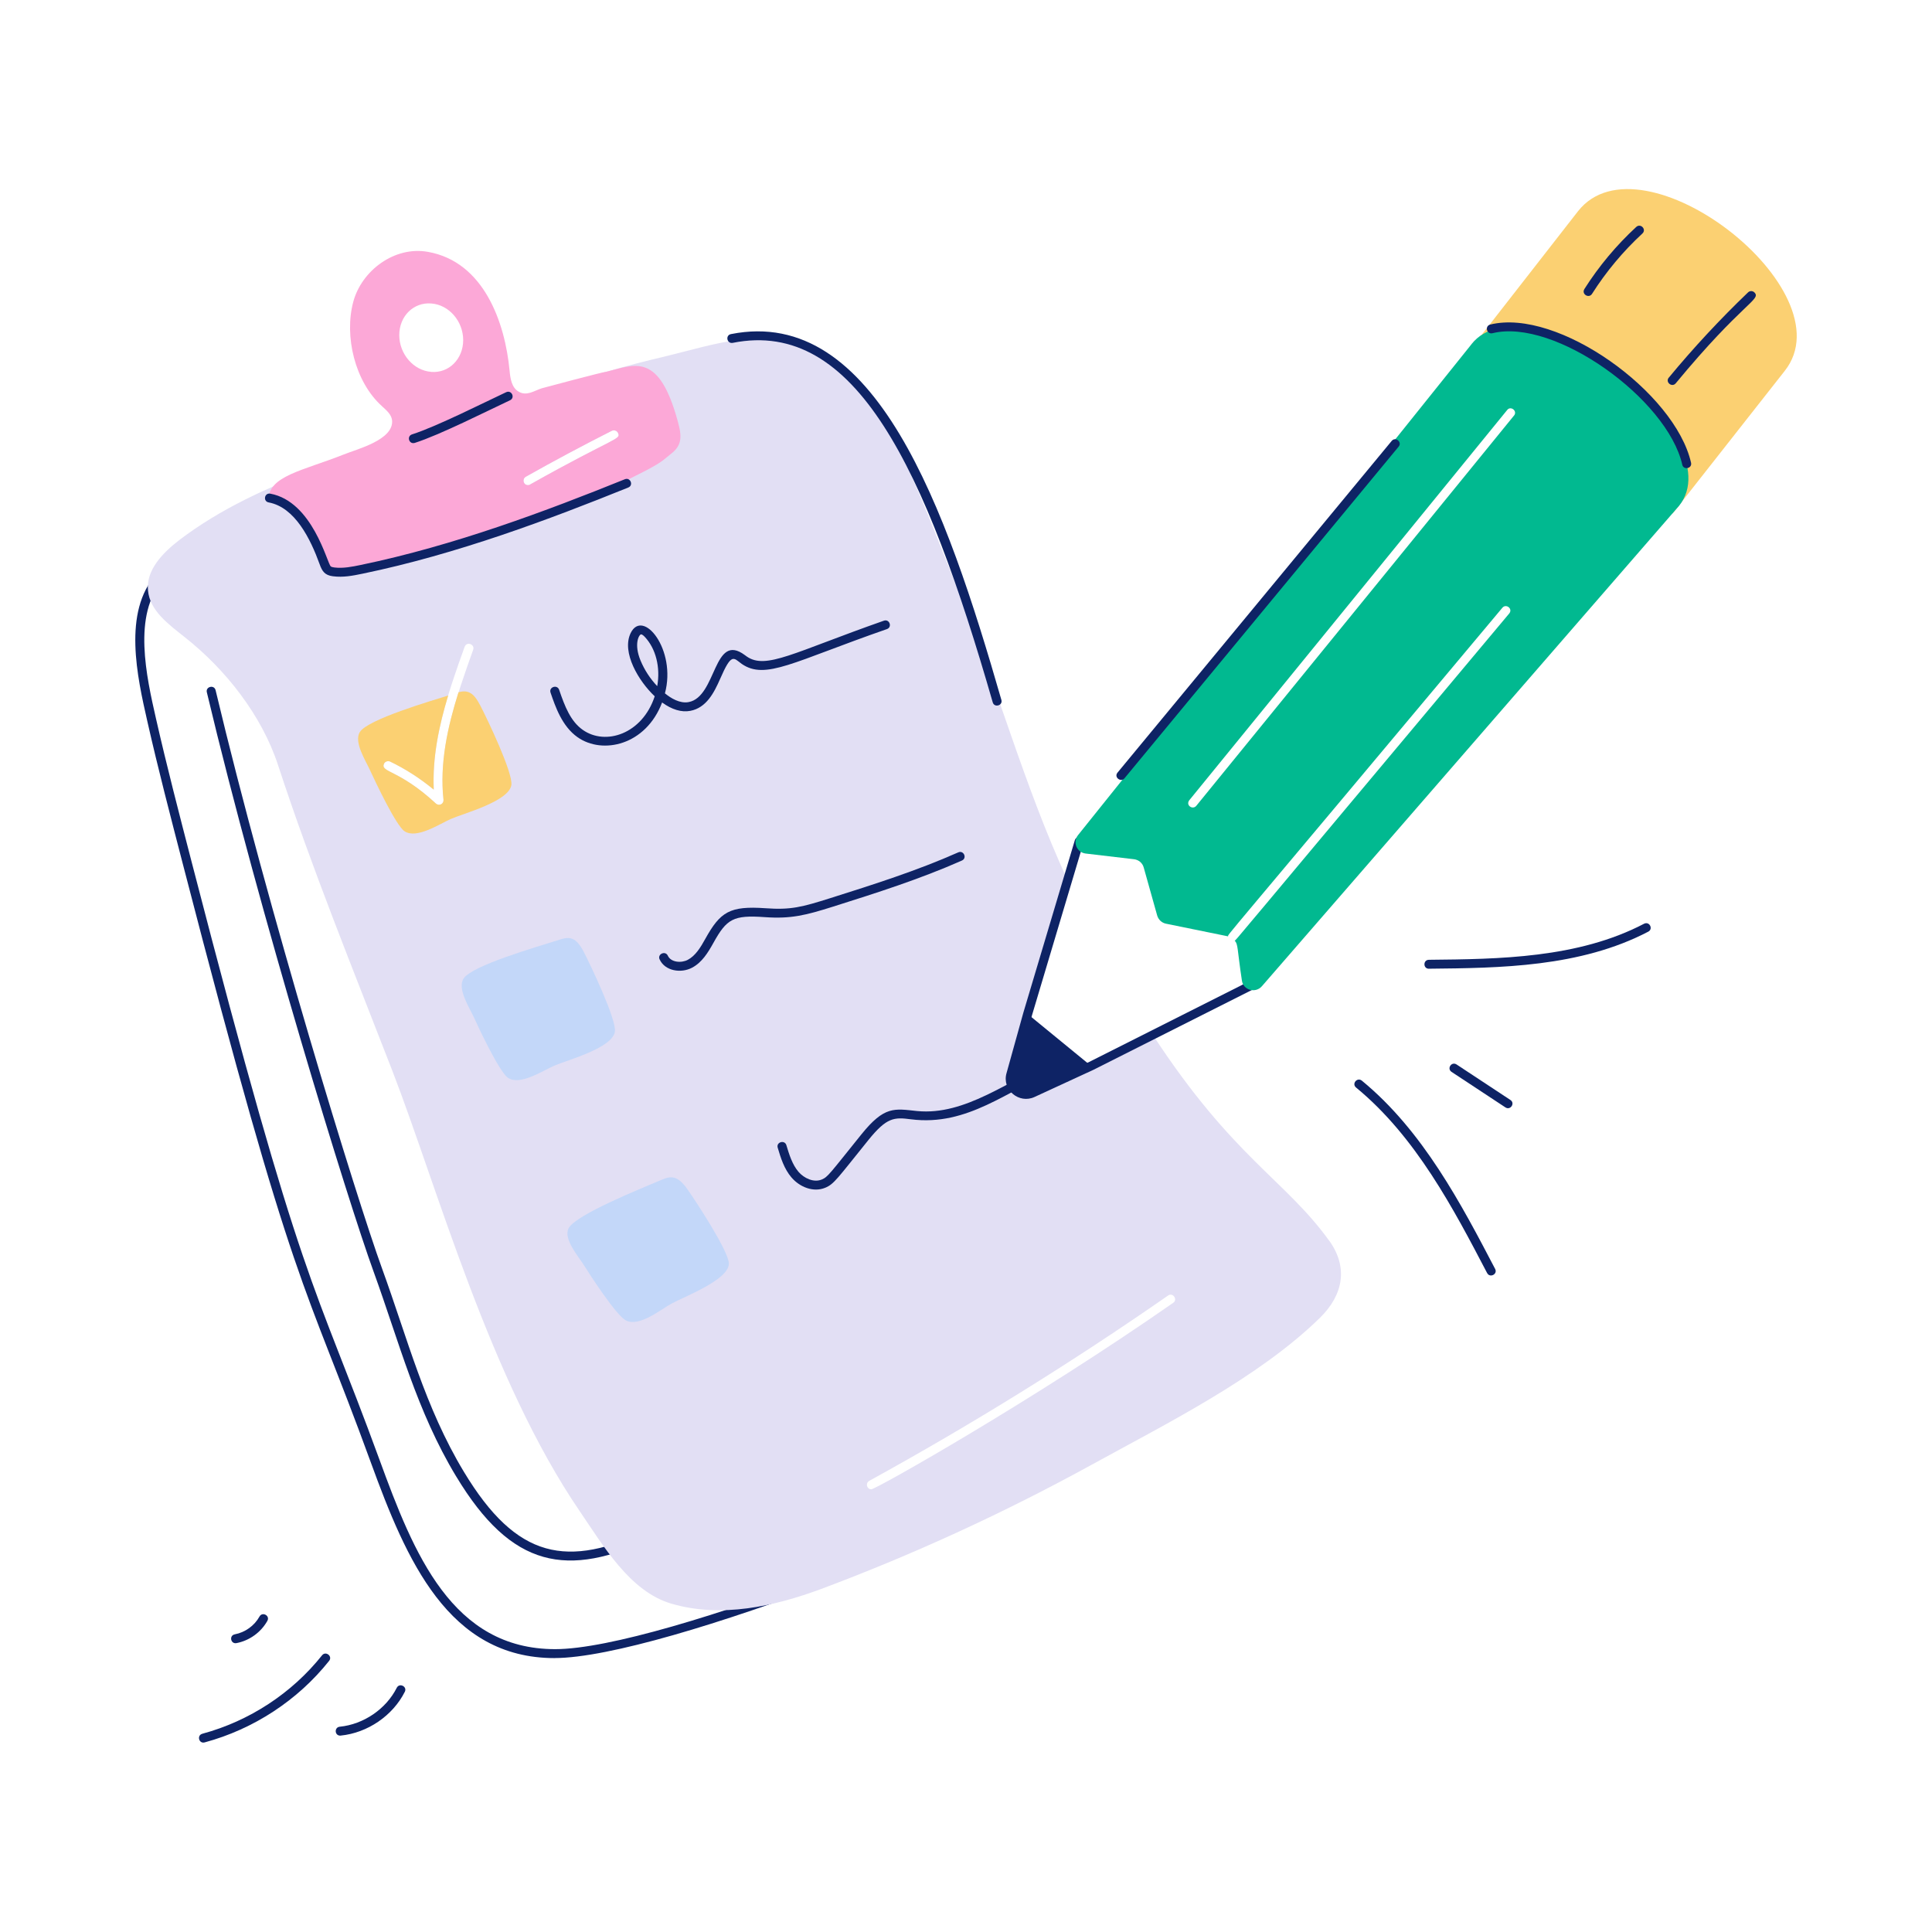 <svg width="187" height="186" viewBox="0 0 187 186" fill="none" xmlns="http://www.w3.org/2000/svg">
<path d="M53.68 160.485C43.377 160.485 39.33 150.965 35.915 141.608C29.322 123.504 28.682 126.06 17.705 83.658C16.52 79.081 15.304 74.427 14.257 69.798C13.292 65.543 11.852 59.198 15.132 55.586C15.514 55.161 16.168 55.738 15.779 56.164C12.802 59.442 14.182 65.525 15.098 69.55C16.157 74.212 17.361 78.83 18.554 83.444C29.46 125.579 30.215 123.456 36.742 141.312C40.055 150.388 43.754 159.619 53.74 159.619C64.003 159.619 97.771 146.122 105.038 140.646C105.494 140.298 106.029 140.986 105.565 141.334C98.231 146.862 64.089 160.481 53.68 160.481V160.485Z" fill="#0E2365"/>
<path d="M44.147 142.892C40.321 136.546 38.657 129.956 36.147 123.041C33.697 116.307 25.163 88.605 20.02 67.004C19.886 66.457 20.731 66.239 20.869 66.808C25.963 88.206 34.528 116.041 36.97 122.752C39.453 129.572 41.118 136.183 44.899 142.451C50.03 150.961 54.926 151.805 62.828 148.064C67.447 145.877 71.789 143.132 75.058 140.982C75.544 140.668 76.019 141.386 75.544 141.7C72.249 143.865 67.874 146.632 63.21 148.845C54.918 152.767 49.525 151.812 44.151 142.895L44.147 142.892Z" fill="#0E2365"/>
<path d="M128.664 120.105C124.423 114.199 119.359 112.072 111.576 100.158L105.618 103.166L99.956 105.774C98.766 106.329 97.476 105.219 97.842 103.976L99.469 98.134L103.329 85.188C99.065 75.956 96.515 66.347 92.722 57.064C88.694 47.233 85.583 37.336 78.918 34.024C73.921 31.534 69.359 33.299 64.328 34.509C62.425 34.956 60.555 35.441 58.703 35.978C58.67 35.978 58.651 35.978 58.617 35.996C54.058 37.276 49.585 38.76 45.075 40.455C35.661 43.973 25.387 46.16 17.346 52.276C15.757 53.505 14.13 55.162 14.325 57.149C14.5 59.121 16.333 60.435 17.889 61.678C21.838 64.79 25.331 69.233 26.906 74.036C30.189 84.063 34.173 93.827 37.984 103.662C42.322 114.88 47.416 133.539 56.138 146.304C58.34 149.52 60.959 154.067 65.013 155.225C69.819 156.624 74.92 155.484 79.498 153.789C88.496 150.419 97.251 146.389 105.655 141.775C112.941 137.765 121.801 133.376 127.759 127.549C130.048 125.303 130.485 122.639 128.667 120.097L128.664 120.105ZM42.928 77.41C42.965 77.765 42.565 78.065 42.195 77.773C38.612 74.447 36.776 74.772 37.18 73.903C37.284 73.695 37.565 73.61 37.774 73.714C39.278 74.439 40.691 75.357 41.986 76.426C41.772 71.705 43.369 67.05 44.974 62.599C45.191 62.04 45.991 62.385 45.797 62.891C44.177 67.457 42.386 72.4 42.932 77.41H42.928ZM51.332 46.885C51.261 46.937 51.175 46.956 51.104 46.956C50.651 46.956 50.509 46.364 50.894 46.142C53.621 44.602 56.414 43.115 59.212 41.698C59.44 41.594 59.702 41.679 59.807 41.886C60.147 42.564 59.601 42.238 51.332 46.882V46.885ZM113.55 126.102C100.027 135.534 84.779 144.147 84.337 144.147C83.896 144.147 83.743 143.559 84.128 143.333C94.035 137.887 103.767 131.856 113.06 125.392C113.52 125.063 114.029 125.784 113.55 126.102Z" fill="#E2DFF4"/>
<path d="M49.496 75.977C49.253 77.568 44.918 78.708 43.643 79.263C42.543 79.748 40.322 81.235 39.151 80.454C38.294 79.862 36.267 75.519 35.83 74.579C35.445 73.698 34.207 71.83 34.835 70.845C35.609 69.617 41.84 67.804 43.381 67.319C42.491 70.242 41.844 73.317 41.982 76.429C40.688 75.356 39.274 74.442 37.771 73.717C37.562 73.613 37.281 73.698 37.176 73.905C36.769 74.775 38.605 74.445 42.192 77.775C42.558 78.068 42.962 77.768 42.925 77.413C42.539 73.887 43.325 70.342 44.376 67.008C45.453 66.679 45.969 67.29 46.489 68.289C47.169 69.591 49.668 74.827 49.496 75.981V75.977Z" fill="#FBD072"/>
<path d="M49.173 104.323C50.344 105.108 52.554 103.613 53.654 103.143C54.944 102.592 59.267 101.445 59.514 99.857C59.694 98.707 57.162 93.412 56.519 92.161C55.737 90.641 55.105 90.648 54.181 90.944C51.859 91.684 45.68 93.445 44.865 94.718C44.233 95.706 45.463 97.571 45.863 98.455C46.282 99.384 48.324 103.757 49.177 104.327L49.173 104.323Z" fill="#C3D7F9"/>
<path d="M60.596 127.814C61.883 128.454 63.943 126.752 65.002 126.171C66.243 125.49 70.492 123.899 70.548 122.323C70.589 121.206 67.433 116.385 66.554 115.13C65.578 113.736 64.934 113.806 64.029 114.194C62.249 114.96 55.708 117.55 55.031 118.893C54.511 119.926 55.992 121.613 56.504 122.434C57.024 123.267 59.642 127.337 60.596 127.81V127.814Z" fill="#C3D7F9"/>
<path d="M55.895 71.348C54.403 70.294 53.759 68.414 53.288 67.038C53.105 66.494 53.931 66.224 54.118 66.76C54.676 68.396 55.233 69.816 56.404 70.641C58.614 72.203 62.174 71.041 63.371 67.393C61.838 65.957 60.136 63.153 61.041 61.277C62.223 58.842 65.499 62.879 64.359 67.108C64.942 67.585 65.802 68.111 66.651 67.955C69.392 67.441 69.034 61.129 72.097 63.408L72.284 63.545C74.146 64.832 76.801 63.149 85.546 60.078C86.092 59.878 86.387 60.692 85.849 60.888C76.745 64.052 74.097 65.85 71.782 64.251C70.986 63.66 70.806 63.167 69.707 65.698C69.116 67.045 68.371 68.51 66.816 68.802C65.963 68.965 65.028 68.68 64.085 67.992C62.518 72.132 58.326 73.065 55.895 71.348ZM62.055 61.399C62.055 61.399 62.047 61.399 62.043 61.399C61.849 61.432 61.333 62.328 61.998 63.93C62.38 64.847 62.93 65.691 63.614 66.412C63.936 64.585 63.483 62.783 62.406 61.639C62.238 61.458 62.114 61.399 62.055 61.399Z" fill="#0E2365"/>
<path d="M63.845 92.861C63.606 92.343 64.402 91.98 64.642 92.505C64.937 93.146 65.939 93.238 66.575 92.898C67.316 92.502 67.795 91.721 68.258 90.885C69.721 88.251 70.622 87.666 74.085 87.906C76.542 88.084 77.605 87.803 80.391 86.922C84.501 85.623 88.746 84.277 92.748 82.501C93.271 82.264 93.634 83.052 93.107 83.289C89.064 85.083 84.789 86.437 80.66 87.743C77.956 88.598 76.55 88.946 74.025 88.769C70.97 88.55 70.338 88.939 69.055 91.255C68.52 92.217 67.944 93.153 66.99 93.66C65.913 94.233 64.358 93.982 63.849 92.861H63.845Z" fill="#0E2365"/>
<path d="M76.63 113.991C75.889 113.136 75.564 112.049 75.276 111.087C75.108 110.543 75.946 110.291 76.114 110.839C76.379 111.716 76.679 112.715 77.296 113.429C77.823 114.036 78.758 114.487 79.536 114.165C80.134 113.917 80.288 113.625 83.377 109.792C85.606 107.028 86.552 107.302 88.763 107.535C93.46 107.997 97.585 104.538 101.841 102.832C102.365 102.61 102.709 103.417 102.17 103.631C97.525 105.5 93.699 109.044 88.164 108.334C86.549 108.123 85.834 108.138 84.061 110.332C81.043 114.073 80.729 114.609 79.873 114.961C78.732 115.434 77.412 114.894 76.63 113.987V113.991Z" fill="#0E2365"/>
<path d="M143.365 32.466C143.365 32.466 152.562 20.667 152.745 20.434C158.89 12.649 178.895 28.107 172.75 35.892L161.893 49.701L143.365 32.47V32.466Z" fill="#FBD072"/>
<path d="M97.425 103.861L99.048 98.026L104.029 81.339C104.19 80.788 105.032 81.036 104.867 81.583L99.889 98.263L98.266 104.098C98.004 104.982 98.917 105.789 99.773 105.389L105.436 102.777L121.619 94.626C122.138 94.367 122.527 95.136 122.015 95.395L105.817 103.554L100.144 106.17C98.633 106.88 96.953 105.474 97.425 103.861Z" fill="#0E2365"/>
<path d="M142.431 33.313L104.342 80.832C103.8 81.506 104.219 82.508 105.075 82.612L109.758 83.163C110.211 83.215 110.581 83.526 110.7 83.959L112.009 88.624C112.133 89.02 112.447 89.316 112.847 89.401L118.876 90.63C118.876 90.374 117.376 92.335 145.415 58.825C145.77 58.395 146.459 58.917 146.081 59.376C118.397 92.413 119.68 90.955 119.504 91.044C119.848 91.385 119.736 91.799 120.204 94.9C120.327 95.832 121.513 96.18 122.145 95.451L162.522 48.953C167.885 42.23 147.794 26.568 142.427 33.309L142.431 33.313ZM146.537 40.228L115.787 77.998C115.439 78.409 114.751 77.946 115.106 77.462L145.875 39.692C146.212 39.237 146.911 39.777 146.541 40.228H146.537Z" fill="#01B990"/>
<path d="M105.611 103.176L99.956 105.781C98.759 106.336 97.469 105.229 97.846 103.971L99.458 98.136L105.607 103.172L105.611 103.176Z" fill="#0E2365"/>
<path d="M162.829 44.98C161.385 38.612 150.461 30.76 144.458 32.252C143.882 32.381 143.695 31.549 144.245 31.412C150.793 29.802 162.133 37.975 163.678 44.787C163.805 45.346 162.952 45.531 162.825 44.976L162.829 44.98Z" fill="#0E2365"/>
<path d="M143.938 123.215C140.703 117.025 137.037 110.01 131.252 105.259C130.81 104.892 131.364 104.234 131.813 104.593C137.733 109.455 141.439 116.555 144.716 122.819C144.981 123.33 144.203 123.722 143.941 123.215H143.938Z" fill="#0E2365"/>
<path d="M145.71 107.183L140.497 103.746C140.022 103.432 140.489 102.71 140.983 103.028L146.196 106.466C146.675 106.78 146.196 107.502 145.71 107.183Z" fill="#0E2365"/>
<path d="M138.305 93.763C137.73 93.763 137.73 92.905 138.302 92.897C145.067 92.831 152.738 92.753 159.13 89.408C159.653 89.146 160.042 89.912 159.537 90.174C152.955 93.615 145.172 93.693 138.309 93.76H138.305V93.763Z" fill="#0E2365"/>
<path d="M96.087 67.979C89.58 45.379 82.807 30.809 70.925 33.184C70.352 33.291 70.188 32.448 70.749 32.337C84.718 29.555 91.573 49.153 96.925 67.742C97.082 68.29 96.244 68.53 96.087 67.979Z" fill="#0E2365"/>
<path d="M108.166 74.78L134.701 42.678C135.064 42.234 135.744 42.782 135.378 43.226L108.842 75.327C108.491 75.756 107.792 75.231 108.166 74.78Z" fill="#0E2365"/>
<path d="M153.351 27.978C154.753 25.769 156.444 23.745 158.374 21.965C158.8 21.577 159.391 22.206 158.972 22.598C157.098 24.33 155.456 26.294 154.095 28.441C153.785 28.925 153.048 28.463 153.354 27.982L153.351 27.978Z" fill="#0E2365"/>
<path d="M161.527 36.547C163.906 33.669 166.486 30.893 169.198 28.296C169.373 28.13 169.646 28.137 169.815 28.307C170.499 29.01 168.678 29.258 162.2 37.095C161.837 37.539 161.157 36.991 161.523 36.547H161.527Z" fill="#0E2365"/>
<path d="M32.93 167.989C32.38 167.989 32.339 167.182 32.885 167.127C35.197 166.894 37.362 165.418 38.402 163.36C38.663 162.846 39.438 163.238 39.183 163.745C38.017 166.061 35.578 167.726 32.975 167.985C32.96 167.985 32.945 167.985 32.93 167.985V167.989Z" fill="#0E2365"/>
<path d="M22.726 158.184C23.729 157.995 24.622 157.352 25.116 156.464C25.393 155.96 26.16 156.379 25.879 156.878C25.262 157.988 24.144 158.795 22.887 159.035C22.319 159.142 22.158 158.291 22.722 158.188L22.726 158.184Z" fill="#0E2365"/>
<path d="M19.581 167.808C24.137 166.579 28.255 163.882 31.172 160.215C31.523 159.768 32.219 160.3 31.856 160.752C28.823 164.567 24.544 167.367 19.81 168.644C19.245 168.796 19.032 167.956 19.581 167.811V167.808Z" fill="#0E2365"/>
<path d="M51.332 46.885C51.261 46.937 51.175 46.955 51.104 46.955C50.651 46.955 50.509 46.363 50.895 46.141C53.621 44.602 56.415 43.115 59.212 41.698C59.441 41.594 59.702 41.679 59.807 41.886C60.147 42.563 59.601 42.238 51.332 46.881V46.885ZM65.608 40.798C63.775 34.046 61.468 35.293 58.707 35.977C58.408 35.977 52.611 37.535 52.435 37.583C51.684 37.824 50.969 38.379 50.18 37.894C49.533 37.513 49.395 36.651 49.324 35.889C48.886 31.223 46.844 25.344 41.425 24.378C38.194 23.79 34.996 26.195 34.192 29.218C33.302 32.536 34.349 36.943 36.952 39.296C37.371 39.692 37.879 40.092 37.947 40.662C38.156 42.582 34.506 43.481 33.245 43.999C29.341 45.553 25.911 46.067 25.994 48.424C27.164 48.354 28.354 49.046 29.225 50.048C30.762 51.776 31.267 54.13 31.776 54.733C32.913 56.098 35.568 54.836 36.791 54.526C45.804 52.18 54.328 49.834 62.563 45.52C63.229 45.157 63.872 44.828 64.452 44.328C64.957 43.881 65.589 43.566 65.799 42.756C65.956 42.149 65.78 41.442 65.608 40.802V40.798ZM41.739 35.992C40.045 35.87 38.646 34.283 38.646 32.433C38.646 30.583 40.045 29.236 41.739 29.373C43.452 29.495 44.832 31.086 44.832 32.917C44.832 34.749 43.452 36.133 41.739 35.996V35.992Z" fill="#FCA8D7"/>
<path d="M32.22 55.776C31.442 55.673 31.187 55.31 30.933 54.596C30.058 52.18 28.562 49.105 26.004 48.628C25.439 48.524 25.589 47.677 26.165 47.781C30.26 48.543 31.662 54.504 32.01 54.814C32.07 54.866 32.167 54.899 32.339 54.922C33.203 55.033 34.075 54.855 34.916 54.681C43.993 52.801 52.932 49.434 60.479 46.386C61.01 46.167 61.347 46.97 60.812 47.185C53.231 50.248 44.244 53.634 35.099 55.525C34.138 55.724 33.211 55.906 32.227 55.776H32.22Z" fill="#0E2365"/>
<path d="M39.884 42.042C42.218 41.305 46.892 38.941 48.991 37.961C49.518 37.716 49.885 38.497 49.365 38.741C47.252 39.729 42.55 42.108 40.149 42.867C39.584 43.037 39.341 42.215 39.884 42.042Z" fill="#0E2365"/>
</svg>
